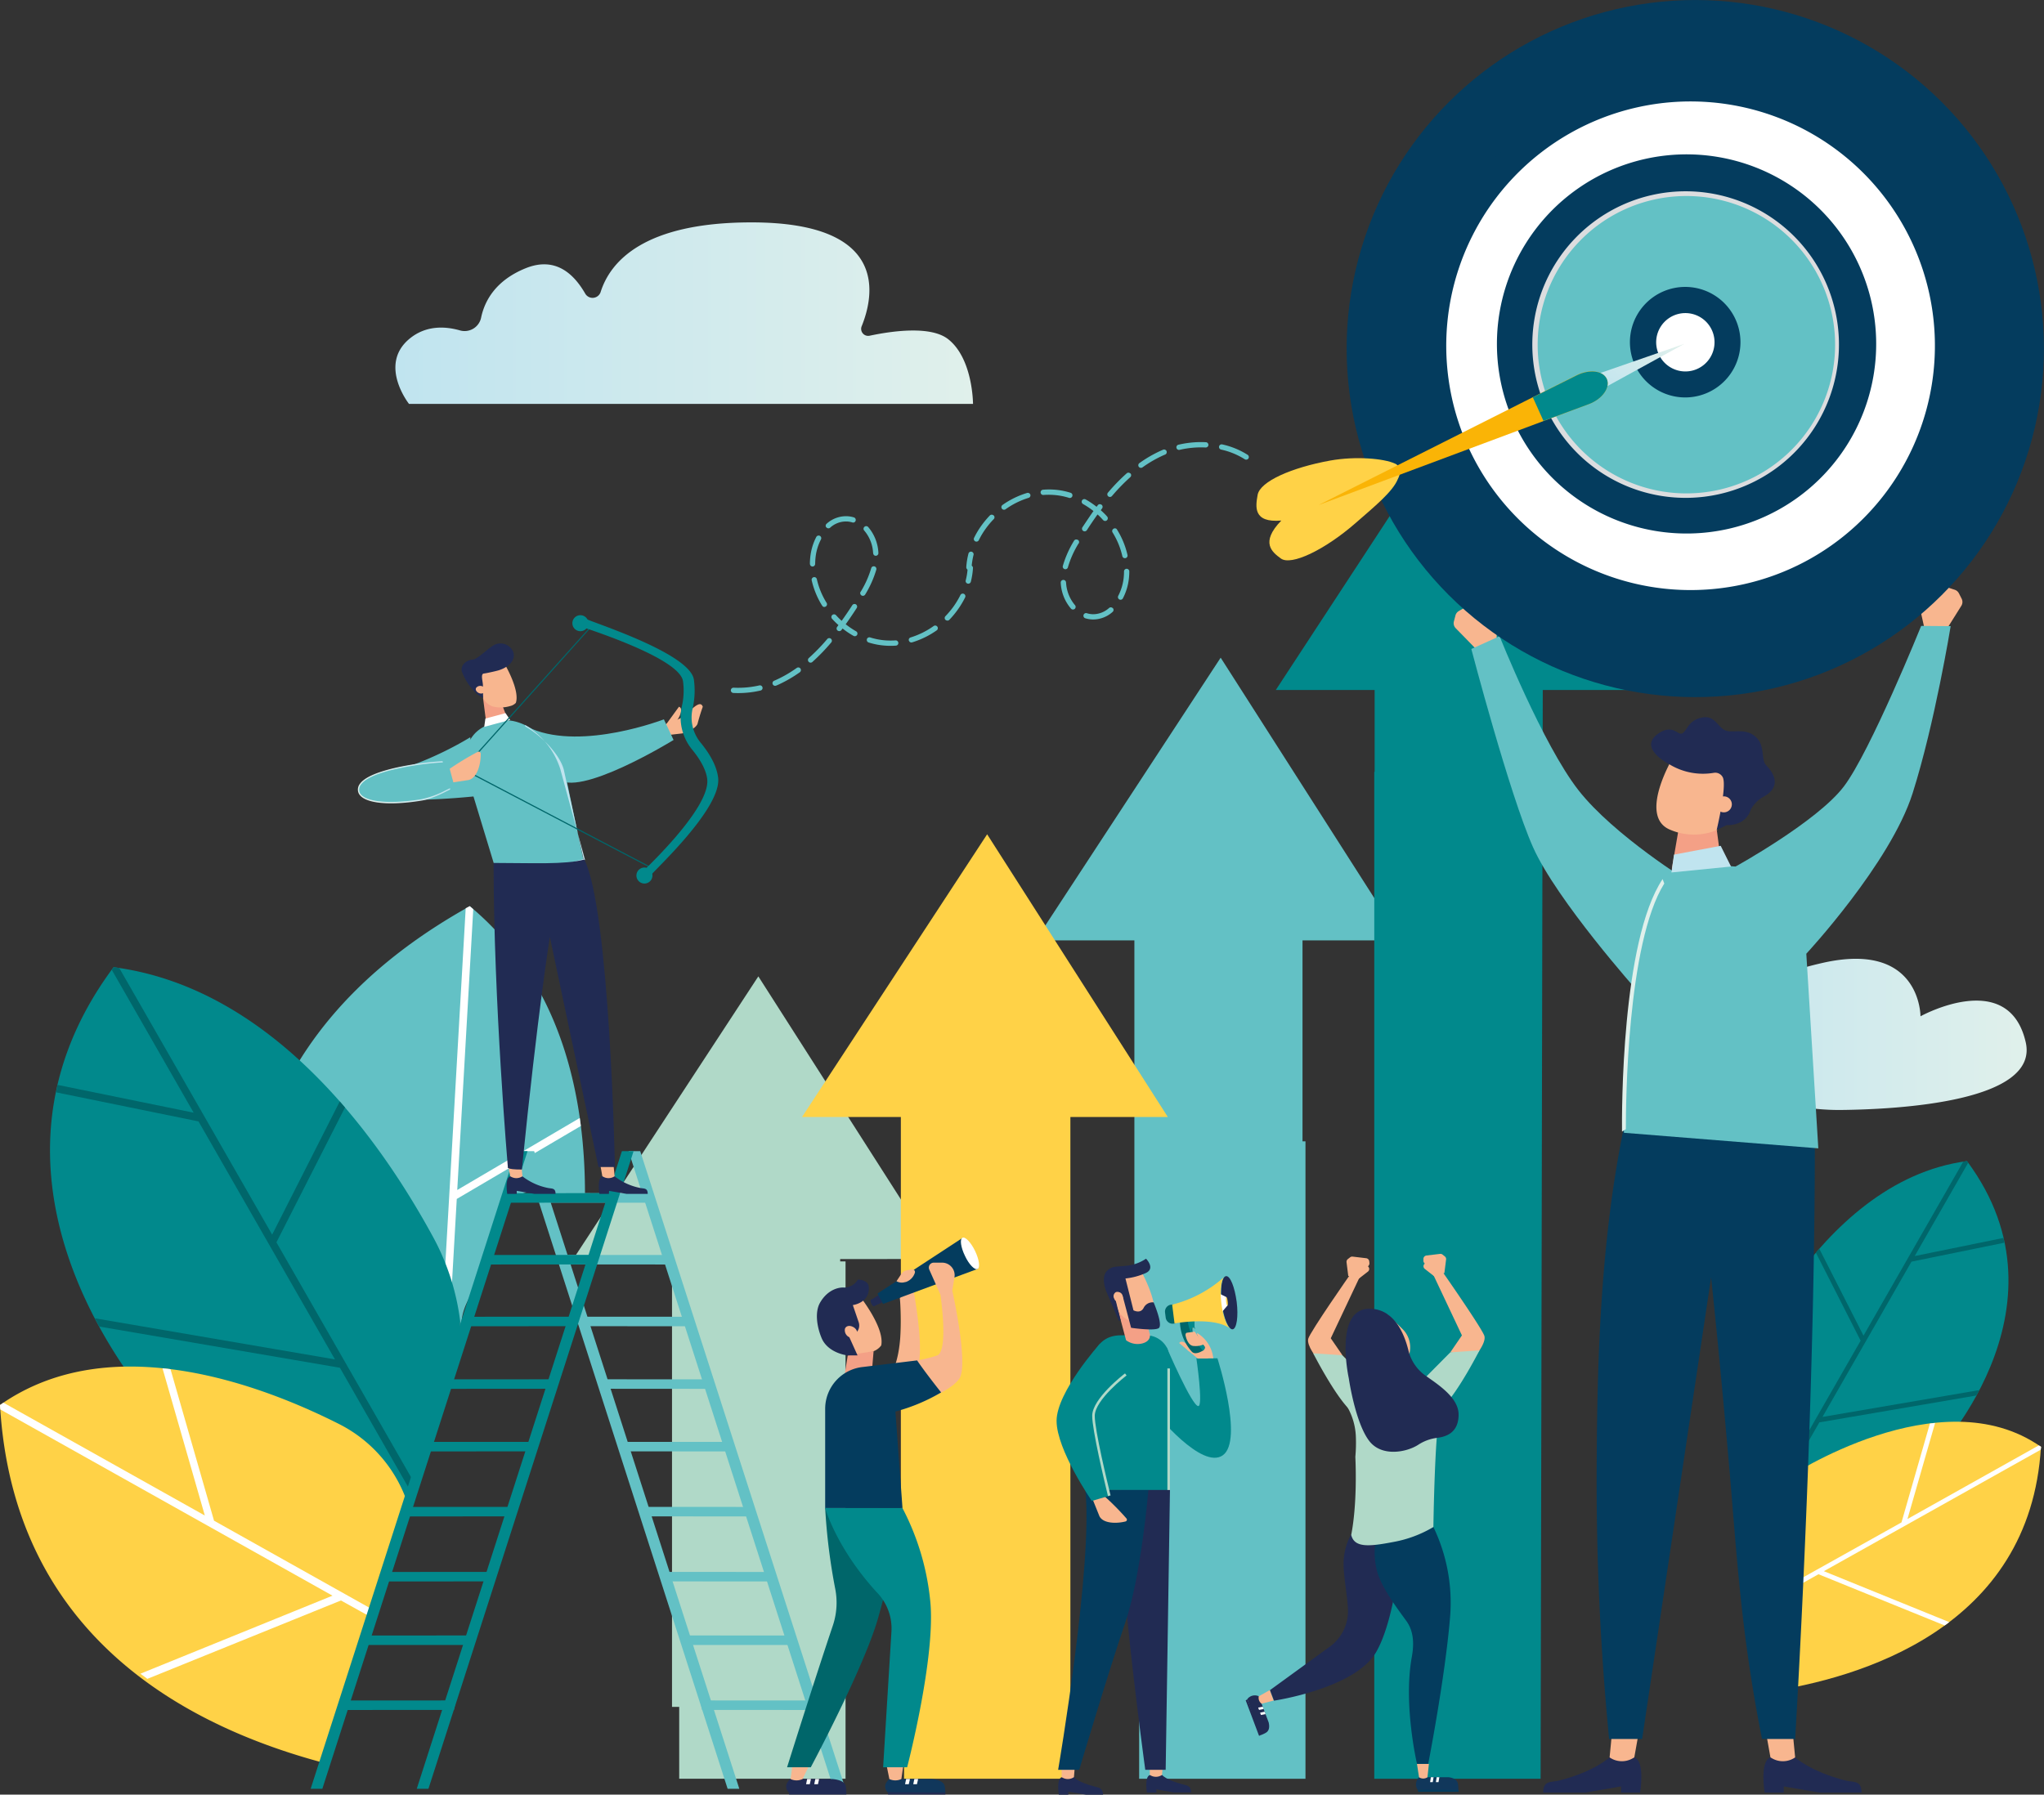 <svg xmlns="http://www.w3.org/2000/svg" xmlns:xlink="http://www.w3.org/1999/xlink" viewBox="0 0 510.72 448.52"><rect x="0" y="0" width="510.72" height="448.52" fill="#333333" stroke="none"/><defs><linearGradient id="_ÂÁ_Ï_ÌÌ_È_ËÂÌÚ_3" x1="361.48" x2="455.29" y1="258.51" y2="258.51" gradientTransform="matrix(-1 0 0 1 867.87 0)" gradientUnits="userSpaceOnUse"><stop offset="0" stop-color="#e0f0eb"/><stop offset="1" stop-color="#c0e4ef"/></linearGradient><linearGradient xlink:href="#_ÂÁ_Ï_ÌÌ_È_ËÂÌÚ_3" id="_ÂÁ_Ï_ÌÌ_È_ËÂÌÚ_3-2" x1="430.3" x2="502.06" y1="208.74" y2="208.74" gradientTransform="translate(-.93 1.1)"/><linearGradient xlink:href="#_ÂÁ_Ï_ÌÌ_È_ËÂÌÚ_3" id="_ÂÁ_Ï_ÌÌ_È_ËÂÌÚ_3-3" x1="417.64" x2="432.52" y1="214.72" y2="214.72"/><linearGradient xlink:href="#_ÂÁ_Ï_ÌÌ_È_ËÂÌÚ_3" id="_ÂÁ_Ï_ÌÌ_È_ËÂÌÚ_3-4" x1="346.63" x2="368.05" y1="-18.97" y2="-18.97" gradientTransform="rotate(122.34 352.772 50.095)"/><linearGradient xlink:href="#_ÂÁ_Ï_ÌÌ_È_ËÂÌÚ_3" id="_ÂÁ_Ï_ÌÌ_È_ËÂÌÚ_3-5" x1="79.37" x2="146.18" y1="198.64" y2="198.64"/><linearGradient xlink:href="#_ÂÁ_Ï_ÌÌ_È_ËÂÌÚ_3" id="_ÂÁ_Ï_ÌÌ_È_ËÂÌÚ_3-6" x1="83.64" x2="107.34" y1="195.29" y2="195.29" gradientTransform="rotate(-15.15 101.706 173.772)"/><linearGradient xlink:href="#_ÂÁ_Ï_ÌÌ_È_ËÂÌÚ_3" id="_ÂÁ_Ï_ÌÌ_È_ËÂÌÚ_3-7" x1="440.6" x2="584.92" y1="78.26" y2="78.26" gradientTransform="matrix(-1 0 0 1 683.71 0)"/><style>.cls-1{fill:#63c1c5}.cls-2{fill:#b0d9c8}.cls-4{fill:#ffd247}.cls-5{fill:#01898c}.cls-6{fill:#00666a}.cls-7{fill:#fff}.cls-8{fill:#212b53}.cls-9{fill:#f8b68f}.cls-10{fill:#043c5e}.cls-12{fill:#f4a086}.cls-19{fill:#11375b}</style></defs><g id="Layer_2" data-name="Layer 2"><g id="_ÎÓÈ_1" data-name="—ÎÓÈ_1"><path d="M350.14 235.02 305 164.37l-46.25 70.65h24.69v111.93h42.01V235.02h24.69z" class="cls-1"/><path d="m234.62 314.66-45.14-70.64-46.25 70.65h24.68V426.6h42.02V314.67l24.69-.01z" class="cls-2"/><path fill="url(#_ÂÁ_Ï_ÌÌ_È_ËÂÌÚ_3)" d="M506.15 260.47c3.42 14.86-31.64 16.78-46.08 16.94a57.47 57.47 0 0 1-11.92-1.13c-12.22-2.48-39-9-35.21-17.83 4.84-11.45 19.38-3.45 19.38-3.45s-1.83-8.62 22.91-14.31S479.86 254 479.86 254s22-12.21 26.29 6.47z"/><path d="M169.71 315.26h41.56v129.29h-41.56z" class="cls-2"/><path d="M225.89 250.61h41.56v193.94h-41.56z" class="cls-4"/><path d="M284.63 285.25h41.56v159.31h-41.56z" class="cls-1"/><path d="m365.03 101.79-46.25 70.65h24.69v20.45h-.09v251.67h41.56l.54-272.12h24.69l-45.14-70.65zm68.45 244.75s19.63-51.32 58-56.35c27.78 37.29-9.09 74.59-9.09 74.59L438 383.37z" class="cls-5"/><path d="m454.57 312.09 11.05 21.72 24.92-43.48.91-.14.31.44-13.34 23.29 22.17-4.53c.05.21.09.42.14.63l.11.56-23.23 4.74-22.24 38.81 39.18-6.71-.72 1.35-39.24 6.72-15.8 27.56-.75.32-.14-1.19 27-47.11-11.18-22z" class="cls-6"/><path d="m446.6 369.32-7.84 21.06c2 10.59 1.57 21.7 2.53 32.51 23.41-3.42 66-15.88 68.67-61.29-25.2-17.72-63.36 7.72-63.36 7.72z" class="cls-4"/><path d="M510 361.6c-.18-.13-.37-.25-.56-.37l-32.83 18.4 6.9-24-1.3.15-7.1 24.71L440 400.11c0 .44.07.88.1 1.33l14.27-8 31.54 12.81 1.14-.84-31.33-12.73 54.18-30.36c.03-.24.1-.48.1-.72z" class="cls-7"/><path d="M117.39 226.48c-93 51.8-41.8 143.13-41.8 143.13l32.57-11.83.51-1.27c2.15-5.39 4-10.83 5.67-16.39.17-1 .35-2 .46-3.07.28-2.39-.09-11.68.52-3.17-.58-8.1 2.49-8.62 5.9-18.51.72-2.1 1.42-3.89 2.09-5.43a9.84 9.84 0 0 1-.13-2.48c.5-6.14 5.81-9.86 11.63-9.86a9 9 0 0 1 5.86 2.29 24.47 24.47 0 0 1 5.49-.11c.23-24.78-5.48-53.93-28.77-73.3z" class="cls-1"/><path d="M109.09 355.42q1.16-2.94 2.19-5.93l2.85-49.84 31-18.24c-.08-.67-.17-1.33-.27-2l-30.61 18 4-70.18c-.3-.25-.58-.51-.89-.76l-1 .54-5.69 99.34L66.37 283c-.22.66-.44 1.31-.64 2l44.88 43.87z" class="cls-7"/><path d="M108.67 356.51c2.15-5.39 4-10.83 5.67-16.39.17-1 .35-2 .46-3.07.28-2.39-.09-11.68.52-3.17v-.1a59.36 59.36 0 0 0-6.84-24.13c-12.84-23.78-39.69-62.65-80.1-67.93C-14.2 298.86 42.31 356 42.31 356l57.24 24c2.67-7.93 5.99-15.65 9.12-23.49z" class="cls-5"/><path d="M102.35 372.29c.28-.74.57-1.48.86-2.22l-34.14-59.58 17.13-33.7-1.31-1.51L68 308.57l-38.2-66.64-1.38-.21c-.17.22-.32.45-.49.67l20.46 35.7-34-6.95c-.08.33-.14.65-.21 1L14 273l35.6 7.27 34.09 59.48-60-10.28c.36.7.73 1.39 1.1 2.07l60.14 10.3z" class="cls-6"/><path d="M96.84 389.23a137.61 137.61 0 0 1 4.62-14.56A34.34 34.34 0 0 0 84.91 356C65.7 346.26 27.73 331.66 0 351.15c3.3 56.89 45.4 80 81 89.46.46-.81 14.27-45.09 15.84-51.38z" class="cls-4"/><path d="M93.42 404.57c.13-.63.26-1.27.4-1.9l-40.34-22.61-10.88-37.87c-.67-.08-1.33-.16-2-.22l10.58 36.8-50.32-28.2-.86.58c0 .37.05.74.08 1.11l83 46.54-48 19.5q.87.66 1.74 1.29L85.19 400z" class="cls-7"/><path d="M402.18 439.22s-3.84 3.56-12.59 5.78c-1.92.5-4-.16-4 3h10.62l8.83-1.53V448h4.76s1.33-7.8-1.45-8.8z" class="cls-8"/><path d="m402.72 433.62-.54 5.6a5.4 5.4 0 0 0 5.84.19l.33-.19 1-5.6z" class="cls-9"/><path d="M448.55 439.22s3.84 3.56 12.58 5.78c1.93.5 4-.16 4 3h-10.61l-8.83-1.53V448h-4.77s-1.32-7.8 1.46-8.8z" class="cls-8"/><path d="m448 433.62.54 5.6a5.4 5.4 0 0 1-5.84.19l-.33-.19-1-5.6z" class="cls-9"/><path d="M405.68 282.12c-5.71 27.73-6.59 57.58-6.72 82.64a663.45 663.45 0 0 0 3.1 69.85h8.25l17.23-115.37s1.88 17.16 4.43 46.25c2 22.83 2.93 42.13 8.29 69.12h8.28s4.93-80.34 4.93-149.53c-19.39 0-37.81-2.96-47.79-2.96z" class="cls-10"/><path d="m368.78 162.18-5.06-5.18a1.79 1.79 0 0 1-.44-1.72l.38-1.45a1.83 1.83 0 0 1 .83-1.11l6.13-3.6a1.81 1.81 0 0 1 2.23.31l.61.64a1.8 1.8 0 0 1 .51 1.26v8.95z" class="cls-9"/><path d="M367.63 162.2s9.47 36.13 15.39 49.48 26.21 36.09 26.21 36.09l13.15-27.16s-19.1-11.74-28-23.14S374.69 159 374.69 159z" class="cls-1"/><path d="m486.24 157.51 3.83-6.11a1.82 1.82 0 0 0 .07-1.78l-.68-1.33a1.82 1.82 0 0 0-1.06-.9l-6.75-2.21a1.82 1.82 0 0 0-2.12.78l-.46.76a1.85 1.85 0 0 0-.22 1.34l1.94 8.73z" class="cls-9"/><path d="M420.32 215.59c-15.38 8.13-14.56 67.52-14.56 67.52l48.57 3.89-3-48.64s21-22.6 26.56-40.1 9.51-41.77 9.51-41.77l-7.37-.06s-12.69 31.4-19.33 40.14-27.05 20-27.05 20z" class="cls-1"/><path fill="url(#_ÂÁ_Ï_ÌÌ_È_ËÂÌÚ_3-2)" d="M406.24 282.22c0-6.41.27-46.4 9.6-61.41-.15-.36-.29-.73-.42-1.1-10.33 15.49-10.19 58.58-10.14 63.1z"/><path d="m430.06 215.66-1.12-8.41-9.54.13-1.66 9.69a1.92 1.92 0 0 0 .18.22 26.94 26.94 0 0 1 12.14-1.63z" class="cls-12"/><path d="M435.69 191.72 432 204.39a2 2 0 0 0-2.39 2.09 2.46 2.46 0 0 0-.45.9 15.12 15.12 0 0 1-12.07-.1c-7.75-3.51.94-18 .94-18z" class="cls-9"/><path d="M437.45 202.34a8.08 8.08 0 0 1 2.92-3.06c5.55-2.87 2.14-6.76.91-8.05s-.35-4.28-2-6.42c-2.59-3.26-6.29-1.41-8.24-2.29s-2.57-3.89-5.88-3.17-3.56 3.14-4.74 3.89-2.29-2.38-5.93 0c-5.55 3.66 2.61 7.77 2.61 7.77a16.15 16.15 0 0 0 11.11 2.14 2.12 2.12 0 0 1 2.28 1.18c1 2.41-1.56 13.12-1.56 13.12l2.51-1.24s4.7.37 6.01-3.87z" class="cls-8"/><path d="M432.33 202.22a2 2 0 1 1-.46-2.83 2 2 0 0 1 .46 2.83z" class="cls-9"/><path fill="url(#_ÂÁ_Ï_ÌÌ_È_ËÂÌÚ_3-3)" d="m418.27 213.59-.64 4.46 14.89-1.48-2.58-5.18-11.67 2.2z"/><circle cx="423.59" cy="87.12" r="87.11" class="cls-10" transform="rotate(-45 423.588 87.124)"/><path d="M365 50.3a67.6 67.6 0 1 1 21 93.27 67.59 67.59 0 0 1-21-93.27z" class="cls-10"/><path d="M474 119.05A61.05 61.05 0 1 0 389.78 138 61 61 0 0 0 474 119.05zm-92.6-58.47A47.38 47.38 0 1 1 396.08 126a47.37 47.37 0 0 1-14.68-65.42z" class="cls-7"/><path fill="#dcdddf" d="M453.54 106.62a38.31 38.31 0 1 0-52.85 11.87 38.31 38.31 0 0 0 52.85-11.87zm-58.11-36.68a29.72 29.72 0 1 1 9.21 41 29.72 29.72 0 0 1-9.21-41z"/><path d="M401.51 117.56A37.16 37.16 0 1 1 452.78 106a37.15 37.15 0 0 1-51.27 11.56z" class="cls-1"/><path d="M413.72 97.21a13.81 13.81 0 1 1 19-4.28 13.8 13.8 0 0 1-19 4.28z" class="cls-10"/><path d="M417.21 91.7a7.29 7.29 0 1 1 10.05-2.25 7.28 7.28 0 0 1-10.05 2.25z" class="cls-7"/><path d="M314.23 123.71c-.48 2.81-1.26 7 5.92 6.39-5.39 5.55-2.23 7.92-.11 9.48 2.55 1.87 10.88-2.08 18.62-8.81 4.86-4.24 9.32-7.88 10.59-11 1.47-2.8-.38-3.83-.71-3.91-2.72-1.27-9.75-1.9-16.15-.76-9.62 1.74-17.59 5.22-18.16 8.61z" class="cls-4"/><path fill="url(#_ÂÁ_Ï_ÌÌ_È_ËÂÌÚ_3-4)" d="m420.87 85.93-23.14 8.03 1.69 3.75 21.45-11.78z"/><path fill="#fab406" d="m393.94 93.77-64.47 32.45L397 101c3.35-1.25 5.43-4.17 4.48-6.28-.97-2.11-4.41-2.52-7.54-.95z"/><path d="m383 99.3 2.66 5.9L397 101c3.35-1.25 5.43-4.17 4.48-6.28s-4.37-2.48-7.5-.91z" class="cls-5"/><path d="m208.32 447.07-51.26-159.36h2.91l51.27 159.36h-2.92zm-26.51 0-51.26-159.36h2.92l51.26 159.36h-2.92z" class="cls-1"/><path d="M173.26 329.09v2.38l-27.47-.02-.47-2.37 27.94.01zm-5.68-15.44v2.38l-27.47-.02-.47-2.37 27.94.01zm-4.7-15.44v2.38l-27.46-.02-.47-2.38 27.93.02zm15.38 46.52v2.38l-27.47-.02-.47-2.37 27.94.01zm4.69 15.64v2.38l-27.46-.02-.47-2.37 27.93.01zm4.86 16.25 1.11 2.38-27.46-.02-.47-2.37 26.82.01zm5.15 16.25 1.11 2.38-27.47-.02-.47-2.37 26.83.01zm4.82 15.89 1.11 2.37-27.46-.01-.47-2.38 26.82.02zm4 16.23 1.11 2.38-27.47-.02-.47-2.37 26.83.01z" class="cls-1"/><path d="m80.54 447.07 51.27-159.36h-2.92L77.62 447.07h2.92zm26.51 0 51.26-159.36h-2.92l-51.26 159.36h2.92z" class="cls-5"/><path d="M115.61 329.09v2.38l27.46-.02.47-2.37-27.93.01zm5.67-15.44v2.38l27.47-.02.47-2.37-27.94.01zm4.7-15.44v2.38l27.46-.02.47-2.38-27.93.02zm-15.38 46.52v2.38l27.47-.02.47-2.37-27.94.01zm-4.69 15.64v2.38l27.46-.02.47-2.37-27.93.01zm-4.86 16.25L99.94 379l27.47-.02.47-2.37-26.83.01zm-5.15 16.25-1.11 2.38 27.47-.02.47-2.37-26.83.01zm-4.82 15.89-1.11 2.37 27.47-.01.47-2.38-26.83.02zm-4 16.23-1.11 2.38 27.47-.02.47-2.37-26.83.01z" class="cls-5"/><path d="M117.49 184.26s-10.57 6.7-22.36 9.3c-2.52 3.95.42 6.36.42 6.36a187.79 187.79 0 0 0 24.09-1z" class="cls-1"/><path d="M153.57 294a15.28 15.28 0 0 0 6.27 2.88c1 .24 2-.08 2 1.5h-5.29l-4.4-.76v.76h-2.38s-.66-3.88.73-4.38z" class="cls-8"/><path d="m153.3 291.18.27 2.79a2.67 2.67 0 0 1-2.91.09l-.16-.09-.5-2.79z" class="cls-9"/><path d="M130.54 294a15.28 15.28 0 0 0 6.27 2.88c1 .24 2-.08 2 1.5h-5.29l-4.4-.76v.76h-2.38s-.66-3.88.73-4.38z" class="cls-8"/><path d="m130.27 291.18.27 2.79a2.67 2.67 0 0 1-2.91.09l-.16-.09-.5-2.79zm37.51-110.99a5.74 5.74 0 0 0 3.08-1.27c1.55-1.07 4.06-4.29 4.74-2.28-.72 1.94-1.33 4.32-1.33 4.32-.55 1.13-2.45 2-3.75 2.33l-4.15.48s-1.57-1.43-1.66-1.48l.39-.78a9.3 9.3 0 0 0 2.68-1.32z" class="cls-9"/><path d="M168.83 180.46a2.11 2.11 0 0 0 .32 0 9.8 9.8 0 0 0-.33.74c-.74.65-1.45 1.32-2.18 2-.34-.5-.82-1.21-.86-1.25l3.87-5.32s.85.22.45 1.56a6.29 6.29 0 0 1-1.27 2.27z" class="cls-9"/><path d="m125.4 175.99 1.96 5.13-5.59 1.75-1.08-8.48 4.71 1.6z" class="cls-12"/><path d="M127.39 176.48a2.94 2.94 0 0 0 1.49-.8c1.14-3.27-3-10.11-3-10.11l-3.38-.45-3.19 3.44 1.13 5a4.17 4.17 0 0 0 2.64 3 8.16 8.16 0 0 0 4.31-.08z" class="cls-9"/><path d="M120.66 171.21c0-.89-.65-2.79.24-2.88.65-.07 2.8-.55 3.51-.75 1.71-.46 4.57-2 3.87-4.55a3.47 3.47 0 0 0-5.28-1.55c-1.7 1.16-3.8 3.29-4.85 3.36-1.76.11-3.16 1.55-2.75 3a14.49 14.49 0 0 0 3 4.82 8.13 8.13 0 0 0 2.31 1.77z" class="cls-8"/><path d="M119 171.87a1.33 1.33 0 0 1 1.63-.29c.61.28.87.86.58 1.3a1.33 1.33 0 0 1-1.63.29c-.58-.28-.89-.86-.58-1.3z" class="cls-9"/><path d="M132.88 182.17c12.89 5.4 33-2.39 33-2.39l2.42 5.16s-24.11 14.84-29.05 9.53-19.25-17.69-6.37-12.3z" class="cls-1"/><path d="m124.12 180.35.58-.14c6.3-1.46 14.62 5.79 16.3 12.06l5 23.73-22.63-.27-6.3-20.73c-1.56-5.74-.93-11.29 4.5-13.7a17.65 17.65 0 0 1 2.55-.95z" class="cls-1"/><path fill="url(#_ÂÁ_Ï_ÌÌ_È_ËÂÌÚ_3-5)" d="m131.16 181.18.11.4c4 2.28 8.54 6.88 9.59 10.73l4.93 22.4-5.17 1.4 2.13-.27 3.43-.91-6.18-22.71a19.61 19.61 0 0 0-8.84-11.04z"/><path d="M146 214.82c6.37 12.59 7.65 76.85 7.65 76.85h-4.11l-12.15-57.49s-3 18.35-7 58.12c-4.14 0-3.5-.63-3.5-.63s-3.56-41.51-3.56-76c9.67.01 17.86.45 22.67-.85z" class="cls-8"/><path d="m126.31 178.23-5.03 1.36-.29 2.07 6.47-1.75-1.15-1.68z" class="cls-7"/><path d="m162.97 217.16-47.5-24.88.14-.14 31.85-35.48.19.19-31.7 35.35 47.14 24.71-.12.25z" class="cls-6"/><path d="M144.1 155.3a1.42 1.42 0 0 1 .55-.9 1.38 1.38 0 0 1 1.92.31c.38.52 25.84 8.42 26.81 15.16a20.22 20.22 0 0 1-.36 7.39 9.9 9.9 0 0 0 2.06 8.37c2.59 3.17 4.06 6.12 4.36 8.79.87 7.75-16.54 23.62-16.58 24.1a1.37 1.37 0 0 1-2.74-.22c0-.12 17.43-16.09 16.59-23.57-.24-2.11-1.53-4.65-3.75-7.36a12.69 12.69 0 0 1-2.62-10.72 17.43 17.43 0 0 0 .32-6.39c-.87-6.07-26.22-13.82-26.31-13.94a1.39 1.39 0 0 1-.25-1.02z" class="cls-5"/><path d="M144.65 157.72A2 2 0 1 1 147 156a2 2 0 0 1-2.35 1.72zm16.04 63.07a2 2 0 1 1 2.31-1.69 2 2 0 0 1-2.31 1.69z" class="cls-5"/><path d="m111.58 195.78 5.49-.83c2.2-.51 3.1-4.08 3.05-6.61a.52.52 0 0 0-.76-.43 71.82 71.82 0 0 0-7.33 4.46z" class="cls-9"/><path d="M111.87 190.33a54.87 54.87 0 0 0-9.05.89c-8.39 1.39-13.76 3.61-13.18 6.48s7.37 3.55 15.76 2.16c3.06-.51 5.91-2.28 8.18-3.21z" class="cls-1"/><path fill="url(#_ÂÁ_Ï_ÌÌ_È_ËÂÌÚ_3-6)" d="m112.44 197-1.08.52a23 23 0 0 1-6 2.21c-8.65 1.43-15.06.59-15.59-2a2.06 2.06 0 0 1 .38-1.6c.9-1.31 3.24-2.49 6.86-3.47 1.67-.45 3.62-.86 5.82-1.23a70.29 70.29 0 0 1 7.83-.88l-.08-.31a69.24 69.24 0 0 0-7.81.88c-4.92.82-11.15 2.32-12.88 4.83a2.32 2.32 0 0 0-.42 1.84c.57 2.85 7 3.77 15.94 2.29a10.58 10.58 0 0 0 1.24-.28 28.19 28.19 0 0 0 4.83-2l1-.49z"/><path d="M337.5 318.26c.75.39 1.51.76 2.29 1.11h-.15l-7.13 15.1 2.9 4.21-6.34.82s-2.64-3.2-2.19-4.91 10.53-16.14 10.53-16.14z" class="cls-9"/><path d="M354.15 355.81c-5.43-.89-15.63-3.32-16.91-3.49-3.87-3.79-9.12-14.1-9.12-14.1l7.29.49L348 351.42a82.76 82.76 0 0 1 7 4.56c-.28-.06-.56-.13-.85-.17z" class="cls-2"/><path d="m336.88 318.88-.43-3.42a.89.89 0 0 1 .33-.79l.57-.44a.85.85 0 0 1 .63-.17l3.38.4a.87.87 0 0 1 .76.77l.05.42a.9.9 0 0 1-.18.63l-2.6 3.39z" class="cls-9"/><path d="m339.39 319.67 2.41-1.87a.83.83 0 0 0 0-1.3l-1-.84c-.28-.22-2 .49-2 .49s.14 1.39 1.7.58c0 .24.4.54.4.54a3.72 3.72 0 0 0-3.25 1.83zm20.89-2.13c-.75.39-1.51.76-2.29 1.11h.16l7.13 15.1-2.91 4.25 6.34.82s2.65-3.2 2.19-4.91-10.52-16.13-10.52-16.13z" class="cls-9"/><path d="M343.64 355.09c5.42-.89 15.62-3.32 16.91-3.49 3.86-3.79 9.11-14.1 9.11-14.1l-7.29.49-12.6 12.71a81.46 81.46 0 0 0-7 4.57z" class="cls-2"/><path d="m360.9 318.16.43-3.42a.84.84 0 0 0-.33-.74l-.56-.45a.86.86 0 0 0-.64-.17l-3.38.4a.88.88 0 0 0-.76.77v.42a.85.85 0 0 0 .17.63l2.6 3.4z" class="cls-9"/><path d="m358.39 319-2.4-1.88a.83.83 0 0 1 0-1.3l1-.84c.27-.22 2.05.49 2.05.49s-.15 1.39-1.71.58a1.31 1.31 0 0 1-.39.54 3.7 3.7 0 0 1 3.24 1.83z" class="cls-9"/><path d="m314.53 423.94 2.47 6.56c.2.92.24 2-.71 2.56a7.74 7.74 0 0 1-1.3.6c-.45-.1-3.31-9-3.31-9v-.05a2.37 2.37 0 0 1 2.85-.67z" class="cls-8"/><path d="m315 433.66-3.31-8.96-.44.25 3.34 8.88.41-.17z" class="cls-8"/><path d="m315.51 426.54.22.59-1.14.22-.22-.58 1.14-.23zm.48 1.26.22.6-1.14.22-.22-.58 1.14-.24z" class="cls-7"/><path d="m317.28 422.39-2.75 1.55a1.77 1.77 0 0 0 .6 1.78l.1.08 3-.78z" class="cls-9"/><path d="M339.24 381a15.71 15.71 0 0 0-3.43 8.1c-.47 3.45.82 8.9 1 13.18a11 11 0 0 1-4.74 9.41l-14.75 10.72 1 2.63s20.19-3 25.49-12.08 6.56-29.52 6.56-29.52z" class="cls-8"/><path d="M344.86 382.68s-2.34 2.82-.94 9.37c.9 4.18 4.83 9.44 7.47 13.06 1.9 2.6 1.94 5.87 1.37 9-2.17 12 1.3 26.72 1.3 26.72h2.8s4.21-21.52 5.46-36.65a43.64 43.64 0 0 0-4.83-23.86z" class="cls-10"/><path d="M338.65 364.1a38.39 38.39 0 0 0 .13-5 16.13 16.13 0 0 0-2.45-8 9.3 9.3 0 0 1 1.64-1.63 55.79 55.79 0 0 1 9.5-3.8 19.49 19.49 0 0 0 4.15 4.92 17.56 17.56 0 0 0 7.74 3.67c0 .93-.1 2-.21 3.21-.78 8.37-1 24.17-1 24.17a29.86 29.86 0 0 1-10 3.74c-6 1.15-9.75 1.51-10.53-1.76 1.46-7.55 1.15-17.01 1.03-19.52z" class="cls-2"/><path d="m346.71 328.48 3.73 3.68a6.43 6.43 0 0 1 1.76 6l-.43 2z" class="cls-9"/><path d="M342.2 327.09c-9 0-5.19 17.36-5.19 17.36s1.61 11.26 5.19 15.78c3.11 3.92 9.25 2.74 12.16.86a11.07 11.07 0 0 1 4.7-1.73c2.46-.3 5.39-1.39 5.39-5.83 0-4.19-5-7.42-8.28-9.73a10.84 10.84 0 0 1-4.26-6.31c-1.06-4.28-3.62-10.4-9.71-10.4z" class="cls-8"/><path d="M354.56 444.18H362c1 .14 2.1.52 2.29 1.67a8.93 8.93 0 0 1 .11 1.52c-.27.41-10.18-.06-10.18-.06l-.05-.05a2.51 2.51 0 0 1 .39-3.08z" class="cls-19"/><path d="m364.44 447.36-10.18-.06.09.53h10.1l-.01-.47z" class="cls-10"/><path d="m357.52 444.17.68.01-.21 1.22h-.66l.19-1.23zm1.45 0 .67.01-.21 1.22h-.65l.19-1.23z" class="cls-7"/><path d="m354.05 440.86.51 3.32a1.89 1.89 0 0 0 2 .07l.11-.07.36-3.32z" class="cls-9"/><path fill="url(#_ÂÁ_Ï_ÌÌ_È_ËÂÌÚ_3-7)" d="M243.12 100.94H102.19s-7.64-9.67 0-16.17c4.22-3.59 9.2-3.22 12.82-2.17a4.21 4.21 0 0 0 5.22-3.3c.86-4 3.5-9.17 11.09-12.25s12.18 1.6 14.91 6.34a2.12 2.12 0 0 0 3.84-.39c2.36-7.49 10.61-17.42 37.69-17.42 34.46 0 30.63 18.32 27.55 25.93a1.75 1.75 0 0 0 2 2.39c5.32-1.13 15.18-2.6 19.6.87 6.21 4.88 6.21 16.17 6.21 16.17z"/><path d="M241.55 145.75a.61.61 0 0 0 .23.11.66.66 0 0 0 .8-.48 18.57 18.57 0 0 0 .53-3.38.64.64 0 0 0-.62-.69.66.66 0 0 0-.7.61 16.94 16.94 0 0 1-.49 3.14.65.65 0 0 0 .25.69zm-58.94 26.75a.67.67 0 0 1 .69-.63 23.53 23.53 0 0 0 6.43-.57.66.66 0 0 1 .79.49.65.65 0 0 1-.49.79 24.63 24.63 0 0 1-6.79.61.63.63 0 0 1-.36-.13.65.65 0 0 1-.27-.56zm10.46-1.5a.66.66 0 0 1 .35-.86l.28-.12a30.43 30.43 0 0 0 5.38-3.09.66.66 0 0 1 .92.16.67.67 0 0 1-.15.92 32.76 32.76 0 0 1-5.62 3.22l-.29.12a.68.68 0 0 1-.65-.07.76.76 0 0 1-.22-.28zm9-5.59a.66.66 0 0 1 0-.93 47.88 47.88 0 0 0 4.58-4.71.66.66 0 1 1 1 .85 49.53 49.53 0 0 1-4.7 4.85.68.68 0 0 1-.83 0zm7.23-7.81a.65.65 0 0 1-.13-.92l.33-.45a21.67 21.67 0 0 1-1.6-1.58.66.66 0 0 1 1-.89 18.49 18.49 0 0 0 1.4 1.4c.86-1.2 1.74-2.49 2.66-3.91a.65.65 0 1 1 1.1.71c-.95 1.48-1.86 2.81-2.75 4.06a21.58 21.58 0 0 0 2.6 1.76.65.65 0 0 1 .25.89.66.66 0 0 1-.9.25 20.4 20.4 0 0 1-2.73-1.84l-.29.39a.67.67 0 0 1-.92.14zm7.3 2.14a.66.66 0 0 1 .82-.43 16.93 16.93 0 0 0 3.88.74 18.23 18.23 0 0 0 2.45 0 .66.66 0 0 1 .71.61.64.64 0 0 1-.6.7 18.05 18.05 0 0 1-2.65 0 17.82 17.82 0 0 1-4.18-.79.57.57 0 0 1-.19-.1.66.66 0 0 1-.22-.76zm-11.18-8.37a20.75 20.75 0 0 1-2.61-6.34.67.67 0 0 1 .5-.78.66.66 0 0 1 .79.5 19.23 19.23 0 0 0 2.44 5.92.66.66 0 0 1-.21.91.65.65 0 0 1-.74 0 1 1 0 0 1-.15-.24zm21.67 8.76a.65.65 0 0 1 .44-.82 20.1 20.1 0 0 0 5.76-2.85.66.66 0 1 1 .76 1.08 21.56 21.56 0 0 1-6.14 3 .66.66 0 0 1-.58-.1.65.65 0 0 1-.22-.34zm-24.73-19.21a17.36 17.36 0 0 1 .11-1.78 14.14 14.14 0 0 1 1.49-4.94.67.67 0 0 1 .89-.28.66.66 0 0 1 .28.89 12.65 12.65 0 0 0-1.35 4.47c-.06.54-.09 1.1-.1 1.65a.67.67 0 0 1-.66.66.62.62 0 0 1-.38-.13.66.66 0 0 1-.26-.57zm12.68 7a24.48 24.48 0 0 0 2.64-5.9.66.66 0 1 1 1.28.34 26 26 0 0 1-2.78 6.23.67.67 0 0 1-.91.23.67.67 0 0 1-.21-.97zm21.2 7a.65.65 0 0 1 0-.93 22.61 22.61 0 0 0 1.9-2.25 21.41 21.41 0 0 0 1.82-3 .66.66 0 1 1 1.18.59 22.26 22.26 0 0 1-1.94 3.19 21.83 21.83 0 0 1-2 2.39.67.67 0 0 1-.86.07zm-29.77-23.09a.65.65 0 0 1 .07-.93 7.26 7.26 0 0 1 4.93-1.89 6.72 6.72 0 0 1 1.89.3.66.66 0 0 1 .43.83.64.64 0 0 1-.82.43 5.3 5.3 0 0 0-1.52-.24 5.87 5.87 0 0 0-4.05 1.57.66.66 0 0 1-.82 0 .52.52 0 0 1-.09-.14zm11.69 6.43a9.36 9.36 0 0 0-2.23-5.67.65.65 0 0 1 .07-.93.66.66 0 0 1 .93.06 10.68 10.68 0 0 1 2.55 6.5.66.66 0 0 1-.63.68.62.62 0 0 1-.42-.13.68.68 0 0 1-.25-.58z" class="cls-1"/><path d="M243 138a.57.57 0 0 0-.22-.11.65.65 0 0 0-.8.48 17.76 17.76 0 0 0-.54 3.38.66.66 0 1 0 1.32.08 17.82 17.82 0 0 1 .49-3.14.65.65 0 0 0-.25-.69zm68.94-23.42a.68.68 0 0 1-.92.2 18.36 18.36 0 0 0-5.92-2.42.67.67 0 0 1-.5-.79.66.66 0 0 1 .79-.5 19.81 19.81 0 0 1 6.35 2.6.67.67 0 0 1 .2.91zm-10-3.37a.67.67 0 0 1-.69.63 23.61 23.61 0 0 0-6.44.57.66.66 0 1 1-.29-1.28 24.6 24.6 0 0 1 6.79-.61.67.67 0 0 1 .63.69zm-10.47 1.53a.66.66 0 0 1-.35.87l-.27.11a30.51 30.51 0 0 0-5.39 3.09.67.67 0 0 1-.92-.15.66.66 0 0 1 .16-.92 31.15 31.15 0 0 1 5.62-3.22l.29-.13a.64.64 0 0 1 .64.08.59.59 0 0 1 .23.27zm-9 5.59a.66.66 0 0 1-.06.93 49 49 0 0 0-4.57 4.71.67.67 0 0 1-.93.08.65.65 0 0 1-.07-.93 47.21 47.21 0 0 1 4.7-4.84.64.64 0 0 1 .82 0 .44.44 0 0 1 .11.05zm-7.23 7.81a.66.66 0 0 1 .13.92l-.33.45c.55.5 1.09 1 1.59 1.58a.66.66 0 0 1-1 .89c-.45-.49-.91-1-1.4-1.4-.86 1.2-1.74 2.49-2.66 3.92a.67.67 0 0 1-.92.19.66.66 0 0 1-.19-.91c1-1.48 1.86-2.81 2.76-4.06a20.5 20.5 0 0 0-2.61-1.75.66.66 0 0 1 .65-1.15 20.5 20.5 0 0 1 2.74 1.84l.29-.39a.64.64 0 0 1 .91-.13zm-7.3-2.14a.66.66 0 0 1-.83.43 16.29 16.29 0 0 0-3.88-.73 16.71 16.71 0 0 0-2.45 0 .66.66 0 1 1-.1-1.31 17.83 17.83 0 0 1 6.83.77.69.69 0 0 1 .19.1.67.67 0 0 1 .24.74zm11.17 8.37a20.6 20.6 0 0 1 2.61 6.34.65.65 0 0 1-.5.78.66.66 0 0 1-.79-.49 19.18 19.18 0 0 0-2.44-5.93.66.66 0 0 1 .22-.91.63.63 0 0 1 .73 0 .58.58 0 0 1 .17.21zm-21.67-8.76a.65.65 0 0 1-.44.82 19.92 19.92 0 0 0-5.75 2.85.66.66 0 0 1-.76-1.08 21.5 21.5 0 0 1 6.13-3 .66.66 0 0 1 .58.1.65.65 0 0 1 .24.31zm24.73 19.21a17.37 17.37 0 0 1-.1 1.78 14 14 0 0 1-1.5 4.94.65.65 0 0 1-.88.28.67.67 0 0 1-.29-.89 12.88 12.88 0 0 0 1.36-4.47 15.07 15.07 0 0 0 .09-1.65.67.67 0 0 1 .66-.66.73.73 0 0 1 .39.13.68.68 0 0 1 .27.54zm-12.67-7a24.17 24.17 0 0 0-2.65 5.9.66.66 0 1 1-1.27-.34 25.65 25.65 0 0 1 2.78-6.23.65.65 0 0 1 .9-.23h.06a.65.65 0 0 1 .18.94zm-21.21-7a.65.65 0 0 1 0 .93 20.2 20.2 0 0 0-1.9 2.25 19.66 19.66 0 0 0-1.82 3 .66.66 0 0 1-.88.3.65.65 0 0 1-.3-.88 20.92 20.92 0 0 1 1.93-3.2 24.09 24.09 0 0 1 2-2.39.67.67 0 0 1 .86-.07zM278.07 152a.65.65 0 0 1-.07.93 7.28 7.28 0 0 1-4.94 1.89 6.78 6.78 0 0 1-1.89-.3.66.66 0 1 1 .4-1.26 5.56 5.56 0 0 0 1.52.25 6 6 0 0 0 4.05-1.58.66.66 0 0 1 .82 0zm-11.7-6.43a9.48 9.48 0 0 0 2.23 5.67.66.66 0 1 1-1 .87 10.66 10.66 0 0 1-2.56-6.5.66.66 0 0 1 .64-.68.67.67 0 0 1 .68.64z" class="cls-1"/><path d="m291.79 279.16-45.14-70.65-46.25 70.65h24.69v111.93h42.01V279.16h24.69z" class="cls-4"/><path d="M222.22 444.63h10.59c1.4.15 3 .55 3.23 1.77a7 7 0 0 1 .16 1.61c-.38.44-14.41-.06-14.41-.06l-.06-.05c-1.49-1.81.49-3.27.49-3.27z" class="cls-19"/><path d="m236.2 447.99-14.41-.06.12.56h14.31l-.02-.5z" class="cls-8"/><path d="m226.41 444.61.96.01-.3 1.3h-.93l.27-1.31zm2.05 0 .95.01-.3 1.3h-.92l.27-1.31z" class="cls-7"/><path d="m221.5 441.1.72 3.53a3.47 3.47 0 0 0 2.84.06l.16-.07.51-3.52z" class="cls-9"/><path d="M197.49 444.63h10.58c1.41.15 3 .55 3.24 1.77a7.26 7.26 0 0 1 .15 1.61c-.37.44-14.4-.06-14.4-.06l-.07-.05c-1.48-1.81.5-3.27.5-3.27z" class="cls-8"/><path d="m211.46 447.99-14.4-.06.12.56h14.3l-.02-.5z" class="cls-8"/><path d="m201.68 444.61.95.01-.3 1.3h-.92l.27-1.31zm2.04 0 .95.01-.29 1.3h-.93l.27-1.31z" class="cls-7"/><path d="m198 441.1-.46 3.53a3.47 3.47 0 0 0 2.84.06l.16-.07 1.69-3.52zm15.74-118.55-8.74 5.69 2.69 6.89a2.28 2.28 0 0 0 .13.28 5.44 5.44 0 0 1 .57 0h.19a6.72 6.72 0 0 1 5.55 3.37 11.63 11.63 0 0 0 4.12-1.07 4.27 4.27 0 0 0 1.94-1.46c.96-4.92-6.45-13.7-6.45-13.7zm11.09 1.79s1.06 10.11-1.08 16.55c1 .87 4.66 4.8 5.81-.29s-1.3-18.05-1.3-18.05z" class="cls-9"/><path d="m219.6 323.62-2.05 1.32.73 1.53 2.2-.97-.88-1.88z" class="cls-8"/><path d="M218.39 325.46c.21.47.22.92 0 1s-.5-.23-.71-.7-.22-.92 0-1 .5.24.71.7z" class="cls-8"/><path d="M244.34 316.16v-.06a20.9 20.9 0 0 0-2-3.56 17.58 17.58 0 0 1-1.9-3.11l-21.18 13.86 1.38 2.59 23.68-8.76a6.15 6.15 0 0 1 .02-.96z" class="cls-10"/><path d="m211.82 338.75-.76 4.76h6.73l.49-5.83-6.46 1.07z" class="cls-12"/><path d="M229.22 350.56s8-2.54 10.45-5.95-1.73-22.06-1.73-22.06l.55-3.35a3.13 3.13 0 0 0-3.06-3.63h-2.12a1.23 1.23 0 0 0-1.13 1.71l2.8 6.3s2.1 14.12-.84 15.19a33 33 0 0 1-7.47 1.55z" class="cls-9"/><path d="m214.27 338.75-2.05-4.54 1.33-.83a2.52 2.52 0 0 0 1-2.93l-1.46-4.28s4.15-.5 4-4.37c0-2-2.74-2-2.74-2a4 4 0 0 1-3.35 2c-1.09-.13-4.09.27-6.11 3.79-1.35 2.37-.76 6.09.42 8.87 1.06 2.5 3.77 3.89 6.45 4.3z" class="cls-8"/><path d="M206.18 376.9a149.66 149.66 0 0 0 2.51 20.17 18 18 0 0 1-.62 9.28c-4.75 14.11-11.41 35.34-11.41 35.34h5.92s13.42-25.09 16.89-37.53 4.05-16.4 4.05-16.4l-4.11-10.86z" class="cls-6"/><path d="M211.12 332.1a1.92 1.92 0 0 0 1.1 2.11c.85.46 1.74.24 2-.47a1.94 1.94 0 0 0-1.11-2.12c-.86-.45-1.75-.24-1.99.48z" class="cls-9"/><path d="M225.5 376.9h-19.32v-24.8a10.52 10.52 0 0 1 9.54-10.47l13.43-1.63s1.58 2.42 6 8a45.43 45.43 0 0 1-11.42 4.78z" class="cls-10"/><path d="M206.18 376.9s2.72 9.87 12.79 20.94a12.92 12.92 0 0 1 3.76 10.07l-2.07 33.78h6s7.32-28.05 5.74-41.88a63.43 63.43 0 0 0-6.91-22.91z" class="cls-5"/><path d="M241.1 313.86c1 2.16 2.45 3.63 3.15 3.29s.42-2.35-.62-4.51-2.45-3.63-3.15-3.29-.42 2.36.62 4.51z" class="cls-7"/><path d="m224 320.21.18.09a2.72 2.72 0 0 0 2 .12h.12a3.6 3.6 0 0 0 2.29-2.32.68.68 0 0 0-.78-.86l-1.33.28a2 2 0 0 0-1.27.87z" class="cls-9"/><path d="M290.35 443.59s.92 1.28 5.27 2.39c1 .24 2 .41 2 2h-4.29l-4.39-.76v.78h-2.37s-.66-3.88.73-4.38z" class="cls-8"/><path d="m290.58 440.81-.23 2.78a2.67 2.67 0 0 1-2.9.1l-.16-.1v-2.78z" class="cls-9"/><path d="M268.34 444.15s.92 1.28 5.27 2.38c1 .25 2 .41 2 2h-4.29l-4.39-.76v.76h-2.37s-.66-3.87.72-4.37z" class="cls-8"/><path d="m268.57 441.36-.23 2.79a2.67 2.67 0 0 1-2.9.1l-.17-.1v-2.79z" class="cls-9"/><path d="m292.33 372.39-1.07 69.93h-5.1s-7.75-56.46-6.1-69.93 12.27 0 12.27 0z" class="cls-8"/><path d="M286.94 372.38s-1.77 21.48-5.85 33.37-11.43 36.57-11.43 36.57h-5.27s8.81-51.57 6.79-69.94h15.76z" class="cls-10"/><path d="M291.53 336.78s6.28 14.64 7.88 14.64c1.27 0-.48-11.95-.48-11.95h5.26s6.61 20.49 1.35 24.24-16.81-10.6-16.81-10.6z" class="cls-5"/><path d="m272.81 374.23 1.9 4.71c.92 1.85 4.29 1.89 6.52 1.31a.46.46 0 0 0 .22-.76 65 65 0 0 0-5.52-5.58z" class="cls-9"/><path d="M286.33 333.72a5.92 5.92 0 0 1 5.06 2.8 4 4 0 0 1 .62 2v33.85h-19.22v-31.64s.4-7 7.27-7z" class="cls-5"/><path d="M291.69 372.39V342l.64.02v30.37h-.64z" class="cls-2"/><path d="m279.31 327.24 2.05 7.72a4.86 4.86 0 0 0 4.06.8c2.32-.62 1.88-2.29 1.88-2.29l-1.3-4.94h-3.66z" class="cls-12"/><path d="M286.67 329.92a3 3 0 0 0 1.6-.91c1.19-3.82-3.5-12-3.5-12l-7.12 3.32 1.34 6a5.15 5.15 0 0 0 2.95 3.59 8.28 8.28 0 0 0 4.73 0z" class="cls-9"/><path d="M281.21 319.52a16.52 16.52 0 0 0 5.08-1.36c2.49-1.15.06-3.58.06-3.58a10.69 10.69 0 0 1-5.26 1.8c-2.41.27-3.15 0-4.42 1.17-1.73 1.61-.28 5.13-.28 5.13l3.16 7.41.45-.09s-1.12-4.61-1.53-6.17c.24-.83.72-.95 1.13-.87a1.2 1.2 0 0 1 .9.89l2.12 8s5.69.84 6.88.1-1.25-6.45-1.25-6.45a2.48 2.48 0 0 0-2.49 1.36c-.8 1.59-2.55.62-2.55.62z" class="cls-8"/><path d="m303.18 339.47-.19-1a8.41 8.41 0 0 0-4.7-5.75h-2.23l.69 4.77 3.15 2zm-24.31-16.56a1.34 1.34 0 0 1 1.55.9 1.16 1.16 0 0 1-.47 1.62 1.36 1.36 0 0 1-1.56-.9 1.17 1.17 0 0 1 .48-1.62z" class="cls-9"/><path d="m297.67 337 4.35 2.52h-2.77l-4.61-3.85s.34-.68 1.38-.11a5.36 5.36 0 0 1 1.65 1.44z" class="cls-9"/><path d="M274.84 335.82S264 347.88 264 355.12s8.81 20 8.81 20l4.36-1.28s-3.93-15.77-3.93-20 8.07-10.35 8.07-10.35" class="cls-5"/><path d="M273.54 353.85c0 3.62 3.19 16.83 3.95 19.9l-.65.16c-.92-3.8-3.94-16.51-3.94-20.06 0-4.3 7.86-10.35 8.2-10.6l.39.51c-.08.06-7.95 6.1-7.95 10.09z" class="cls-2"/><path d="M294.83 329.74a11.54 11.54 0 0 0 3 8.12 1.28 1.28 0 0 0 .86.34 3.08 3.08 0 0 0 1.46-.43 1.39 1.39 0 0 0 .85-.77.61.61 0 0 0-.14-.62c-.69-.79-2.85-3.54-2.37-6.28a4.71 4.71 0 0 0-3.66-.36z" class="cls-6"/><path d="M300.55 337.56a.91.91 0 0 0 .45-.56.61.61 0 0 0-.14-.62c-.69-.79-2.85-3.54-2.37-6.28a4 4 0 0 0-1.79-.56c.3 2.91 1.12 4.77 3.85 8.02z" class="cls-5"/><path d="M297.87 333.24c.22.65.6 1.11.85 1s.29-.68.07-1.33-.61-1.1-.86-1-.28.69-.06 1.33z" class="cls-6"/><path fill="#f59c42" d="m297.88 331.94.26-.1v.14l-.17.1-.09-.14z"/><path fill="#e8375e" d="m298.66 334.27.33-.11-.39-.01.06.12z"/><path d="M298.08 333.17c.22.65.61 1.1.86 1s.28-.69.06-1.33-.6-1.1-.86-1-.28.68-.06 1.33z" class="cls-1"/><path d="m293.17 326-.51.06a1.75 1.75 0 0 0-1.56 1.94l.17 1.34a1.75 1.75 0 0 0 2 1.47l.51-.07z" class="cls-6"/><path d="M309 325.35c.46 3.67 0 6.74-1 6.88s-2.26-2.74-2.72-6.41 0-6.75 1.06-6.88 2.16 2.74 2.66 6.41z" class="cls-8"/><path d="m304.81 323.38 1.61.79.26 2.14-1.36 1.59-.88-2.73.37-1.79z" class="cls-7"/><path d="M305.19 325.82c-.38-3.08-.11-5.74.6-6.59a30.58 30.58 0 0 1-12.91 6.83l.59 4.69s9.82-1.8 13.93 1.31c-.9-.64-1.82-3.15-2.21-6.24z" class="cls-4"/><path d="M306.75 325.21c.08.6.05 1.09-.07 1.1s-.26-.45-.33-1.05-.05-1.09.06-1.1.27.45.34 1.05z" class="cls-4"/><path d="M300.76 336a5 5 0 0 1-2.43.4c-1.26 0-1.83-1.55-2.05-2.4-.08-.3-.14-.72.23-.91l2-.28z" class="cls-9"/></g></g></svg>